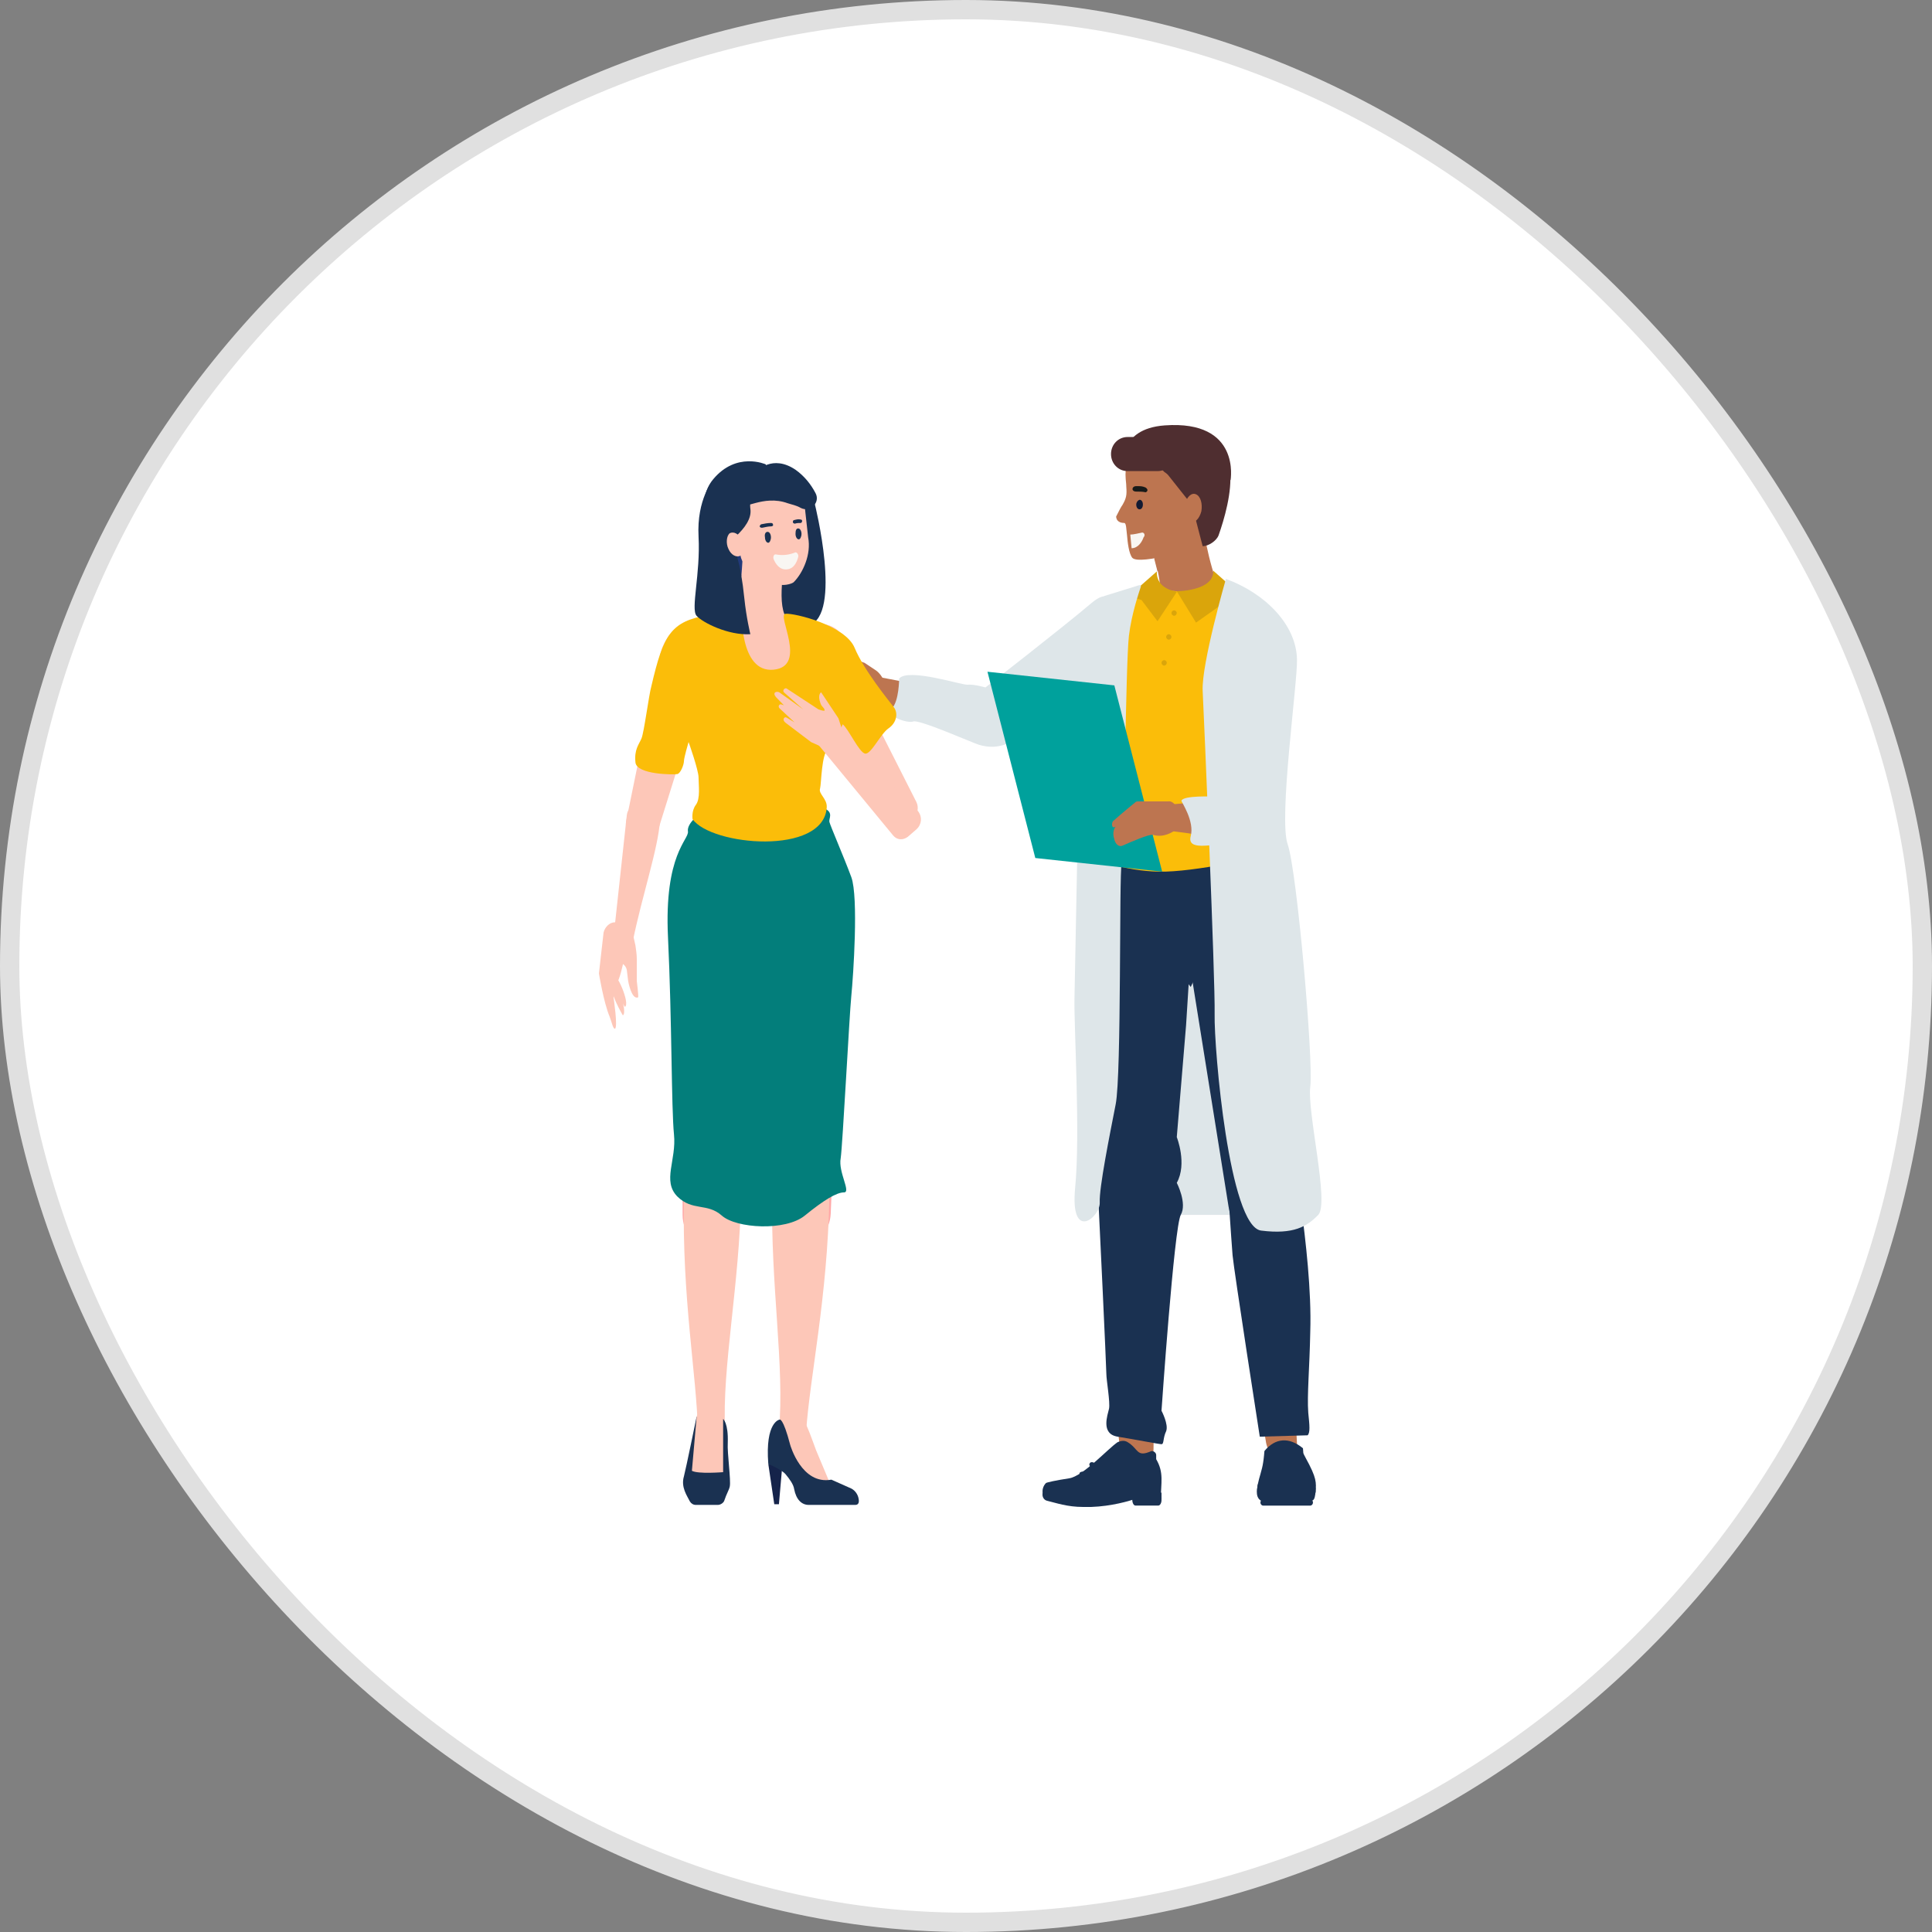 <?xml version="1.0" encoding="UTF-8"?>
<svg preserveAspectRatio="xMidYMid slice" xmlns="http://www.w3.org/2000/svg" width="100px" height="100px" viewBox="0 0 100 100" fill="none">
  <rect x="0" y="0" width="100" height="100" fill="#808080" stroke="none"/>
  <rect x="0.5" y="0.5" width="99" height="99" rx="49.5" fill="white"></rect>
  <g clip-path="url(#clip0_1448_904)">
    <path d="M65.034 47.343H58.09V62.883H65.034V47.343Z" fill="#DEE6E9"></path>
    <path d="M65.997 43.493C65.997 43.493 66.582 45.718 66.272 50.027C66.444 52.252 66.65 54.937 66.96 60.411L67.097 62.495C67.166 63.484 66.478 64.261 65.55 64.261C64.622 64.261 63.763 63.484 63.591 62.46L61.012 46.354C60.462 43.775 65.413 40.738 65.997 43.493Z" fill="#1A3151"></path>
    <path d="M57.953 74.857C57.471 70.053 56.956 66.945 57.334 62.565C57.3 61.682 57.919 60.976 58.709 60.976C59.465 60.976 59.947 61.682 60.153 62.53C61.081 66.345 59.706 70.83 59.706 74.998C59.706 75.598 59.294 76.022 58.847 76.022C58.365 75.987 57.987 75.492 57.953 74.857Z" fill="#BD7550"></path>
    <path d="M58.778 77.929H59.947C60.05 77.929 60.119 77.788 60.119 77.647C60.119 77.47 60.05 77.329 59.947 77.329H58.778C58.675 77.329 58.606 77.47 58.606 77.612C58.606 77.788 58.675 77.929 58.778 77.929Z" fill="#1A3151"></path>
    <path d="M59.844 75.528V75.316C59.844 75.21 59.741 75.104 59.603 75.104C58.813 75.457 58.95 74.998 58.366 74.645C58.194 74.539 58.022 74.574 57.85 74.645C57.369 74.962 56.062 76.411 55.34 76.517C54.653 76.623 54.172 76.728 54.137 76.764C53.828 77.082 53.931 77.647 54.412 77.682C55.787 77.753 57.3 77.894 58.434 77.541L58.675 77.47L60.085 77.612C60.085 76.728 60.257 76.234 59.844 75.528Z" fill="#1A3151"></path>
    <path d="M56.062 78C55.237 78 54.653 77.788 54.206 77.682C54.034 77.647 53.931 77.47 53.965 77.294V77.258C53.965 77.258 55.34 77.682 56.475 77.647C57.609 77.612 58.572 77.294 58.572 77.258H58.606H60.119V77.612H58.675C58.469 77.682 57.54 77.965 56.475 78C56.406 78 56.096 78 56.062 78Z" fill="#1A3151"></path>
    <path d="M56.44 75.916C56.475 75.952 56.543 76.022 56.578 76.058C56.647 76.093 56.75 76.093 56.784 76.022C56.853 75.952 56.818 75.881 56.75 75.846C56.715 75.81 56.647 75.74 56.612 75.704C56.543 75.669 56.44 75.669 56.406 75.74C56.371 75.775 56.371 75.846 56.44 75.916Z" fill="#1A3151"></path>
    <path d="M55.925 76.375C55.959 76.411 56.028 76.446 56.062 76.517C56.131 76.552 56.2 76.552 56.268 76.517C56.337 76.481 56.337 76.375 56.268 76.34C56.234 76.305 56.165 76.269 56.131 76.199C56.062 76.163 55.993 76.163 55.925 76.199C55.856 76.234 55.856 76.305 55.925 76.375Z" fill="#1A3151"></path>
    <path d="M61.906 44.835C61.906 44.941 61.391 53.065 61.391 53.065L60.91 58.857C60.91 58.857 61.459 60.234 60.91 61.223C60.91 61.223 61.459 62.283 61.116 62.883C60.772 63.519 60.119 73.02 60.119 73.02C60.119 73.02 60.497 73.727 60.359 74.08C60.188 74.433 60.256 74.751 60.119 74.751C59.981 74.751 58.744 74.504 57.85 74.362C56.956 74.221 57.334 73.232 57.403 72.914C57.471 72.596 57.265 71.431 57.265 71.113C57.265 70.795 56.887 62.742 56.853 62.142C56.818 61.541 56.853 60.905 56.681 58.892C56.543 56.914 55.753 44.658 56.337 41.586L61.15 41.939L61.906 44.835Z" fill="#1A3151"></path>
    <path d="M65.516 74.574C64.794 70.159 64.106 67.298 64.175 63.307C64.072 62.495 64.622 61.859 65.344 61.859C66.066 61.859 66.547 62.53 66.788 63.272C67.888 66.769 66.891 70.901 67.132 74.715C67.166 75.245 66.822 75.669 66.41 75.634C65.997 75.634 65.585 75.139 65.516 74.574Z" fill="#BD7550"></path>
    <path d="M65.447 75.104C65.447 75.104 65.413 75.528 65.379 75.704C65.275 76.446 64.76 77.293 65.344 77.682C65.482 77.788 66.754 77.717 67.648 77.717C67.854 77.717 68.06 77.435 68.095 77.223C68.129 76.728 68.163 76.517 67.579 75.457C67.407 75.139 67.476 75.245 67.441 74.962C66.719 74.362 65.997 74.433 65.447 75.104Z" fill="#1A3151"></path>
    <path d="M65.275 77.682C65.413 77.788 66.96 77.682 67.854 77.682C68.06 77.682 68.06 77.435 68.094 77.223C68.094 77.153 68.094 77.082 68.094 77.011C67.751 76.764 67.269 76.552 66.547 76.481C65.894 76.446 65.447 76.623 65.103 76.835C65.035 77.223 65 77.506 65.275 77.682Z" fill="#1A3151"></path>
    <path d="M66.685 76.128C66.616 76.128 66.272 76.128 66.204 76.128C66.135 76.128 66.031 76.199 66.066 76.269C66.066 76.34 66.135 76.41 66.238 76.41C66.306 76.41 66.65 76.41 66.719 76.41C66.788 76.41 66.891 76.34 66.857 76.269C66.857 76.199 66.788 76.128 66.685 76.128Z" fill="#1A3151"></path>
    <path d="M66.685 75.634C66.616 75.634 66.272 75.634 66.204 75.634C66.135 75.634 66.031 75.704 66.066 75.775C66.066 75.846 66.135 75.916 66.238 75.916C66.306 75.916 66.65 75.916 66.719 75.916C66.788 75.916 66.891 75.846 66.857 75.775C66.857 75.704 66.788 75.634 66.685 75.634Z" fill="#1A3151"></path>
    <path d="M65.31 60.481C66.306 60.446 67.201 61.294 67.338 62.389C67.579 64.155 67.888 66.839 67.819 68.923C67.785 70.795 67.647 72.207 67.716 73.126C67.785 73.797 67.819 74.15 67.682 74.291L65.206 74.362C65.206 74.362 63.866 65.744 63.797 64.967C63.763 64.578 63.694 63.519 63.625 62.53C63.556 61.4 64.313 60.481 65.31 60.481Z" fill="#1A3151"></path>
    <path d="M67.819 77.93H65.378C65.31 77.93 65.241 77.859 65.241 77.788V77.753C65.241 77.682 65.31 77.612 65.378 77.612H67.819C67.888 77.612 67.957 77.682 67.957 77.753V77.788C67.957 77.859 67.888 77.93 67.819 77.93Z" fill="#1A3151"></path>
    <path d="M56.131 47.59C56.303 48.508 60.669 49.674 61.631 51.086L63.453 47.236L63.281 43.563C60.944 44.411 56.99 44.552 56.578 42.892C56.371 42.751 56.165 45.329 56.131 47.59Z" fill="#1A3151"></path>
    <path d="M61.7 32.473L61.494 32.508C60.841 32.614 59.397 32.332 59.328 31.802C60.531 31.343 59.981 29.647 59.5 27.952C59.397 27.422 59.843 26.892 60.497 26.751L60.703 26.716C61.356 26.61 62.216 27.069 62.319 27.599C62.628 29.188 63.041 30.884 63.969 31.837C64.313 32.261 62.319 32.367 61.7 32.473Z" fill="#BD7550"></path>
    <path d="M66.65 35.581C66.65 35.581 66.135 41.303 66.1 41.727C66.066 42.151 66.341 42.857 66.1 43.104C65.86 43.352 66.341 44.058 65.86 44.199C65.344 44.34 61.838 45.153 59.981 45.117C58.125 45.082 56.543 44.411 56.543 44.411C56.543 44.411 55.993 43.81 56.371 43.352C56.749 42.857 56.199 42.151 56.543 41.727C56.887 41.303 55.718 35.793 55.718 35.793C55.718 35.793 56.062 32.19 56.715 31.731C57.368 31.307 59.843 30.495 59.843 30.495L61.906 30.707L63.694 30.672L66.65 35.581Z" fill="#FBBD09"></path>
    <path d="M44.889 36.217C47.227 36.959 49.599 38.124 51.077 38.336C51.421 38.372 51.765 38.089 51.834 37.665L51.937 36.924C52.005 36.57 51.799 36.217 51.49 36.182L45.164 34.981C44.923 34.946 44.58 35.264 44.545 35.546C44.511 35.829 44.683 36.147 44.889 36.217Z" fill="#BD7550"></path>
    <path d="M42.104 36.747L44.202 36.711C45.095 36.499 45.852 36.429 45.817 35.581C45.817 35.193 45.542 34.839 45.336 34.698L44.752 34.31L42.792 33.603C42.792 33.603 42.654 33.886 43.205 34.239C43.445 34.38 43.651 34.31 43.755 34.486C43.651 34.557 43.514 34.627 43.376 34.663L40.901 34.875C40.695 34.875 40.66 35.193 40.832 35.193L42.551 35.299L40.592 35.369C40.386 35.369 40.179 35.687 40.626 35.793L41.383 35.899L41.245 35.934C41.039 35.97 41.073 36.252 41.279 36.217L42.654 36.323L42.036 36.429C41.761 36.429 41.726 36.711 42.104 36.747Z" fill="#BD7550"></path>
    <path d="M46.539 35.122C46.539 35.122 46.539 36.288 46.161 36.676C45.783 37.065 46.986 37.453 47.261 37.347C47.536 37.206 50.321 38.442 50.664 38.548C51.008 38.654 52.04 38.901 52.968 37.877C53.896 36.853 55.89 35.793 55.89 35.793L57.987 32.862C57.987 32.862 58.09 29.859 56.509 31.202C54.927 32.544 51.008 35.581 51.008 35.581C51.008 35.581 50.389 35.405 50.08 35.44C49.805 35.475 47.02 34.557 46.539 35.122Z" fill="#DEE6E9"></path>
    <path d="M58.778 22.654C58.778 22.654 58.193 23.925 58.262 24.703C58.262 24.844 58.297 25.02 58.297 25.197C58.331 25.621 58.297 25.797 58.09 26.151C58.056 26.186 57.918 26.433 57.781 26.716C57.781 26.751 57.746 26.751 57.781 26.786C57.781 26.857 57.849 27.069 58.193 27.069C58.297 27.069 58.297 27.422 58.331 27.669C58.365 28.093 58.434 28.658 58.606 28.87C58.984 29.294 62.25 28.27 62.25 28.27L62.044 25.338L58.778 22.654Z" fill="#BD7550"></path>
    <path d="M62.25 28.27C62.559 28.27 62.972 27.987 63.075 27.705C63.35 26.927 63.797 25.444 63.66 24.349C63.488 22.83 59.74 23.678 59.74 23.678L61.7 26.151C61.769 26.433 62.25 28.27 62.25 28.27Z" fill="#4F2E30"></path>
    <path d="M62.181 26.468C62.078 26.857 61.837 27.104 61.597 26.998C61.356 26.892 61.253 26.504 61.322 26.115C61.425 25.727 61.666 25.479 61.906 25.585C62.147 25.691 62.25 26.08 62.181 26.468Z" fill="#BD7550"></path>
    <path d="M58.193 24.067C58.159 24.173 57.815 22.195 60.291 22.018C64.244 21.736 63.694 24.844 63.694 24.844C63.694 24.844 61.975 25.727 60.256 24.42C59.74 23.82 58.675 24.385 58.468 24.031C58.468 24.031 58.297 23.572 58.193 24.067Z" fill="#4F2E30"></path>
    <path d="M59.74 28.906C59.74 28.906 60.6 28.588 60.772 28.164C60.772 28.164 60.566 29.259 59.912 29.577L59.74 28.906Z" fill="#BD7550"></path>
    <path d="M59.878 29.577L58.434 30.848L59.087 31.06L59.913 32.155L60.91 30.637C60.91 30.601 59.844 30.53 59.878 29.577Z" fill="#DAA50B"></path>
    <path d="M62.8 29.541L64.244 30.813L63.556 31.06L61.906 32.226L60.909 30.601C60.909 30.601 62.834 30.601 62.8 29.541Z" fill="#DAA50B"></path>
    <path d="M58.812 26.115C58.812 26.257 58.881 26.363 58.984 26.363C59.087 26.363 59.156 26.257 59.156 26.115C59.156 25.974 59.087 25.868 58.984 25.868C58.881 25.903 58.812 26.009 58.812 26.115Z" fill="#111A33"></path>
    <path d="M58.537 26.998C58.537 26.998 58.572 27.14 58.434 27.246" stroke="#BD7550" stroke-width="0.198" stroke-miterlimit="10" stroke-linecap="round" stroke-linejoin="round"></path>
    <path d="M59.294 25.48C59.156 25.444 58.95 25.444 58.812 25.444C58.537 25.444 58.572 25.162 58.812 25.162C59.053 25.162 59.122 25.162 59.294 25.232C59.5 25.374 59.328 25.48 59.294 25.48Z" fill="#171A19"></path>
    <path d="M57.162 30.848L58.984 30.283C59.019 30.283 59.053 30.319 59.053 30.354C58.95 30.672 58.572 31.767 58.434 32.897C58.262 34.31 58.194 44.129 58.056 44.694C57.919 45.259 58.056 55.608 57.747 57.161C57.437 58.751 56.887 61.471 56.922 62.248C56.956 62.989 55.375 64.331 55.65 61.471C55.925 58.645 55.581 53.135 55.615 51.652C55.65 50.168 55.925 35.475 55.925 35.475L57.162 30.848Z" fill="#DEE6E9"></path>
    <path d="M63.453 29.965C63.453 29.965 62.181 34.38 62.25 35.757C62.319 37.135 62.904 50.698 62.869 52.499C62.835 54.3 63.626 63.483 65.275 63.695C66.96 63.907 67.648 63.483 68.232 62.883C68.817 62.283 67.648 57.55 67.82 56.243C67.991 54.901 67.132 45.082 66.651 43.704C66.169 42.362 67.166 35.334 67.132 34.133C67.098 32.331 65.482 30.707 63.453 29.965Z" fill="#DEE6E9"></path>
    <path d="M60.634 31.731C60.634 31.802 60.703 31.872 60.772 31.872C60.84 31.872 60.909 31.802 60.909 31.731C60.909 31.66 60.84 31.59 60.772 31.59C60.703 31.59 60.634 31.66 60.634 31.731Z" fill="#DAA50B"></path>
    <path d="M60.359 32.968C60.359 33.038 60.428 33.109 60.497 33.109C60.566 33.109 60.635 33.038 60.635 32.968C60.635 32.897 60.566 32.826 60.497 32.826C60.428 32.826 60.359 32.897 60.359 32.968Z" fill="#DAA50B"></path>
    <path d="M60.118 34.31C60.118 34.38 60.187 34.451 60.256 34.451C60.325 34.451 60.394 34.38 60.394 34.31C60.394 34.239 60.325 34.168 60.256 34.168C60.187 34.168 60.118 34.239 60.118 34.31Z" fill="#DAA50B"></path>
    <path d="M59.122 27.564C58.95 27.599 58.675 27.669 58.503 27.669L58.572 28.376C58.915 28.376 59.122 28.023 59.191 27.811C59.294 27.705 59.225 27.564 59.122 27.564Z" fill="#F9F6F2"></path>
    <path d="M42.173 26.08C42.173 26.08 43.617 31.837 41.864 32.367L39.594 31.908C39.594 31.908 39.457 29.153 39.457 28.835C39.491 28.517 40.007 25.409 40.007 25.409L42.173 26.08Z" fill="#1A3151"></path>
    <path d="M39.251 48.862L38.288 63.131C38.219 64.014 37.532 64.685 36.741 64.614C35.95 64.543 35.331 63.766 35.331 62.883C35.331 62.177 35.331 60.164 35.263 59.493C35.16 58.433 34.953 52.252 34.885 48.579C34.85 47.131 35.847 45.965 37.119 46.036C38.357 46.106 39.354 47.378 39.251 48.862Z" fill="#FFA9A8"></path>
    <path d="M37.532 74.044C37.36 70.795 38.288 66.486 38.357 61.859C38.391 61.011 37.738 60.27 36.913 60.27C36.122 60.27 35.4 61.117 35.4 61.965C35.297 67.192 36.054 71.148 36.122 74.044C36.088 74.645 37.498 74.68 37.532 74.044Z" fill="#FDC7B8"></path>
    <path d="M37.429 73.444C37.429 73.444 37.704 73.656 37.669 74.68C37.635 75.21 37.841 76.623 37.773 76.941C37.738 77.117 37.601 77.329 37.498 77.647C37.463 77.788 37.291 77.894 37.154 77.894H36.019C35.882 77.894 35.779 77.824 35.71 77.718C35.572 77.435 35.229 76.976 35.401 76.411C35.504 76.022 36.054 73.338 36.054 73.338L37.429 73.444Z" fill="#1A3151"></path>
    <path d="M37.429 73.444V76.199C37.429 76.199 36.123 76.305 35.813 76.128L36.054 73.374C36.088 72.808 37.429 72.773 37.429 73.444Z" fill="#FDC7B8"></path>
    <path d="M39.663 48.72L40.041 63.06C40.076 63.943 40.729 64.614 41.52 64.543C42.31 64.473 42.964 63.696 42.998 62.813C43.032 62.071 43.101 60.058 43.204 59.422C43.376 58.362 43.789 52.146 44.029 48.473C44.133 47.025 43.17 45.859 41.898 45.93C40.66 45.965 39.629 47.272 39.663 48.72Z" fill="#FFA9A8"></path>
    <path d="M40.317 74.044C40.626 70.76 39.87 66.45 39.973 61.824C39.973 60.976 40.661 60.234 41.486 60.234C42.276 60.234 42.964 61.082 42.93 61.929C42.827 67.192 41.933 71.148 41.726 74.08C41.726 74.645 40.317 74.68 40.317 74.044Z" fill="#FDC7B8"></path>
    <path d="M35.229 44.447L36.673 41.127H42.276L43.411 44.447C43.755 45.118 43.961 45.93 43.961 46.742C43.961 49.427 42.483 50.522 39.904 50.522C37.326 50.522 34.541 49.709 34.644 46.742C34.679 45.93 34.851 45.153 35.229 44.447Z" fill="#2455BF"></path>
    <path d="M42.242 75.069L42.998 76.87C42.62 77.929 42.379 77.753 41.451 76.94C41.176 76.587 41.004 75.916 40.351 73.444L40.97 73.302C41.623 73.232 41.692 73.585 42.242 75.069Z" fill="#FDC7B8"></path>
    <path d="M40.076 77.859L39.767 75.775L40.489 75.881L40.317 77.859H40.076Z" fill="#15234A"></path>
    <path d="M39.767 75.775C39.595 73.585 40.351 73.479 40.351 73.479C40.351 73.479 40.523 73.338 40.901 74.786C40.901 74.786 41.486 76.87 43.033 76.587L44.064 77.046C44.27 77.153 44.408 77.364 44.442 77.576C44.477 77.753 44.442 77.894 44.27 77.894H41.864C41.486 77.894 41.211 77.612 41.107 77.082C41.073 76.835 40.867 76.552 40.66 76.305C40.454 76.058 39.767 75.775 39.767 75.775Z" fill="#1A3151"></path>
    <path d="M36.26 42.08C36.26 42.08 35.538 42.609 35.607 43.033C35.675 43.457 34.369 44.199 34.575 48.508C34.782 52.817 34.747 57.338 34.885 58.715C35.022 60.057 34.266 61.117 35.057 61.929C35.847 62.706 36.604 62.247 37.36 62.918C38.116 63.589 40.66 63.731 41.657 62.918C42.654 62.106 43.307 61.718 43.686 61.718C44.064 61.718 43.376 60.658 43.514 59.952C43.617 59.245 43.961 52.57 44.064 51.545C44.167 50.521 44.442 46.424 44.064 45.4C43.686 44.376 42.964 42.715 42.929 42.539C42.895 42.362 43.136 42.08 42.723 41.868C42.31 41.656 36.26 42.08 36.26 42.08Z" fill="#037E7B"></path>
    <path d="M43.479 33.709L47.433 41.515C47.57 41.798 47.502 42.151 47.261 42.327L47.123 42.433C46.711 42.751 46.161 42.645 45.886 42.221L41.485 35.475C41.485 35.475 39.973 33.639 42.07 32.897C42.929 32.544 43.479 33.709 43.479 33.709Z" fill="#FDC7B8"></path>
    <path d="M35.779 35.687H42.482C43.307 35.687 43.995 34.945 43.995 33.992C43.995 33.073 43.307 32.296 42.482 32.296L39.217 31.767L35.779 32.296C34.954 32.296 34.266 33.038 34.266 33.992C34.266 34.91 34.919 35.687 35.779 35.687Z" fill="#FDC7B8"></path>
    <path d="M37.154 33.179C38.804 33.744 40.488 33.744 42.173 33.179C42.173 33.179 43.926 34.415 43.582 36.923C43.479 37.7 43.136 38.159 42.757 38.477L42.173 41.126H36.672C36.672 41.126 35.572 37.63 35.435 36.994C34.919 34.557 37.154 33.179 37.154 33.179Z" fill="#FDC7B8"></path>
    <path d="M32.341 52.117C32.341 52.117 31.585 50.916 31.722 50.528C31.86 50.175 32.65 51.976 32.341 52.117Z" fill="#FDC7B8"></path>
    <path d="M31.584 51.212C31.584 51.212 31.412 48.669 32.341 49.376C32.341 49.376 32.066 51.283 31.584 51.212Z" fill="#FDC7B8"></path>
    <path d="M32.238 52.554C32.238 52.554 31.481 51.283 31.688 50.93C31.894 50.576 32.513 52.413 32.238 52.554Z" fill="#FDC7B8"></path>
    <path d="M31.241 48.267L31 50.386C31 50.386 31.241 51.87 31.55 52.612C31.653 52.859 31.722 53.247 31.825 53.247C31.997 53.212 31.756 51.623 31.756 51.623C31.756 51.623 31.86 49.998 31.928 49.998C31.963 49.998 31.997 49.857 32.1 49.857C32.272 49.857 32.41 50.033 32.444 50.21L32.513 50.775C32.513 50.775 32.684 51.764 33.028 51.623C33.063 51.587 32.96 50.775 32.96 50.775V49.645C32.96 49.398 32.925 49.186 32.891 48.938L32.788 48.479C32.65 48.056 32.306 47.738 31.86 47.738H31.825C31.55 47.738 31.309 47.985 31.241 48.267Z" fill="#FDC7B8"></path>
    <path d="M32.754 48.72C33.235 46.354 34.06 43.952 34.163 42.468C34.197 42.115 33.922 41.797 33.613 41.762L33.029 41.691C32.754 41.656 32.478 41.868 32.444 42.186L31.757 48.508C31.722 48.755 31.997 49.073 32.238 49.073C32.478 49.109 32.685 48.932 32.754 48.72Z" fill="#FDC7B8"></path>
    <path d="M34.163 33.921L32.41 42.504C32.341 42.822 32.513 43.14 32.822 43.246L32.994 43.316C33.475 43.493 33.991 43.246 34.129 42.751L36.535 35.051C36.535 35.051 37.532 32.862 35.297 32.72C34.369 32.65 34.163 33.921 34.163 33.921Z" fill="#FDC7B8"></path>
    <path d="M37.429 26.08C37.429 26.08 36.604 27.776 37.36 28.623C38.116 29.471 38.563 30.425 39.113 29.86C39.629 29.294 38.666 24.879 38.666 24.879L37.429 26.08Z" fill="#223A7A"></path>
    <path d="M39.217 33.25H39.389C39.904 33.285 41.039 32.897 41.108 32.332C40.145 31.979 40.454 30.071 40.729 28.199C40.764 27.634 40.386 27.14 39.87 27.069H39.698C39.182 27.034 38.529 27.634 38.495 28.199C38.323 29.93 38.46 31.378 37.532 31.872C37.463 32.508 38.701 33.215 39.217 33.25Z" fill="#FDC7B8"></path>
    <path d="M41.107 30.107C41.554 29.647 42.001 28.694 41.829 27.811L41.657 26.257C41.451 25.126 40.489 24.314 39.526 24.491H39.423C38.46 24.667 37.807 25.762 38.013 26.892L38.323 28.729C38.46 29.612 39.698 29.93 40.248 30.212C40.42 30.354 41.004 30.248 41.107 30.107Z" fill="#FDC7B8"></path>
    <path d="M42.207 25.515C42.482 26.009 41.932 26.539 41.451 26.292C41.21 26.151 40.97 26.115 40.764 26.045C39.491 25.586 38.426 26.469 38.426 26.045L39.182 24.385C39.182 24.385 39.973 23.502 41.176 24.314C41.623 24.632 41.967 25.056 42.207 25.515Z" fill="#1A3151"></path>
    <path fill-rule="evenodd" clip-rule="evenodd" d="M39.629 24.032C39.629 24.032 38.116 23.36 36.913 24.808C35.71 26.257 37.222 28.411 37.222 28.411C37.222 28.411 39.01 27.352 38.838 26.327C38.701 25.303 39.938 24.526 39.938 24.526L39.629 24.032Z" fill="#1A3151"></path>
    <path d="M38.391 31.59C38.391 31.59 38.254 34.839 40.042 34.663C41.829 34.486 40.179 31.802 40.66 31.767C41.142 31.731 43.755 32.367 44.236 33.532C44.717 34.698 46.023 36.287 46.264 36.605C46.505 36.923 46.402 37.418 45.989 37.7C45.577 37.983 45.095 39.042 44.786 39.007C44.476 38.972 43.926 37.736 43.617 37.488C43.617 37.488 43.204 38.477 42.861 38.76C42.517 39.042 42.517 40.526 42.448 40.808C42.345 41.091 42.826 41.338 42.792 41.797C42.62 44.305 36.81 43.775 35.847 42.398C35.847 42.398 35.779 41.974 36.019 41.656C36.26 41.338 36.157 40.632 36.157 40.243C36.157 39.855 35.641 38.407 35.641 38.407C35.641 38.407 35.401 39.219 35.401 39.395C35.401 39.572 35.229 40.031 35.057 40.067C34.885 40.102 32.96 40.102 32.891 39.466C32.822 38.795 33.063 38.548 33.2 38.23C33.338 37.912 33.578 36.005 33.716 35.51C34.335 32.861 34.713 32.155 36.672 31.837C37.119 31.731 37.704 31.59 38.391 31.59Z" fill="#FBBD09"></path>
    <path d="M36.913 24.844C36.913 24.844 36.053 25.833 36.157 27.775C36.26 29.718 35.744 31.519 36.053 31.872C36.363 32.226 37.704 32.897 38.838 32.826C38.838 32.826 38.632 31.979 38.529 30.989C38.426 30.001 38.322 29.435 38.151 28.8C38.013 28.199 37.979 25.55 37.979 25.55L36.913 24.844Z" fill="#1A3151"></path>
    <path d="M37.704 28.411C37.841 28.729 38.116 28.87 38.322 28.764C38.494 28.623 38.529 28.27 38.391 27.952C38.254 27.634 37.979 27.493 37.772 27.599C37.601 27.74 37.566 28.128 37.704 28.411Z" fill="#FDC7B8"></path>
    <path d="M40.68 37.425L41.986 38.413C42.639 38.696 43.121 39.014 43.464 38.484C43.636 38.237 43.636 37.884 43.568 37.707L43.396 37.177L42.502 35.835C42.502 35.835 42.296 35.941 42.467 36.4C42.536 36.612 42.708 36.647 42.674 36.789C42.571 36.789 42.467 36.753 42.364 36.718L40.748 35.658C40.645 35.553 40.474 35.729 40.577 35.835L41.574 36.718L40.336 35.835C40.199 35.764 39.958 35.835 40.164 36.082L40.577 36.506L40.474 36.471C40.336 36.4 40.233 36.577 40.37 36.683L41.127 37.389L40.714 37.142C40.611 37.071 40.439 37.248 40.68 37.425Z" fill="#FDC7B8"></path>
    <path d="M42.929 37.7C44.648 39.36 46.642 40.879 47.536 42.009C47.742 42.292 47.708 42.68 47.433 42.928L46.986 43.316C46.745 43.493 46.436 43.493 46.23 43.245L42.242 38.407C42.07 38.23 42.139 37.806 42.311 37.665C42.483 37.524 42.792 37.524 42.929 37.7Z" fill="#FDC7B8"></path>
    <path d="M41.451 27.069C41.348 27.069 41.245 27.069 41.142 27.105C41.107 27.105 41.039 27.069 41.039 27.034C41.039 26.998 41.039 26.963 41.073 26.928C41.211 26.892 41.314 26.857 41.451 26.892C41.486 26.892 41.52 26.928 41.52 26.963C41.52 26.998 41.486 27.069 41.451 27.069Z" fill="#1A3151"></path>
    <path d="M39.904 27.246C39.766 27.246 39.629 27.281 39.457 27.316C39.388 27.316 39.354 27.316 39.319 27.246C39.319 27.21 39.354 27.175 39.388 27.14C39.56 27.104 39.732 27.069 39.904 27.069C39.973 27.069 40.007 27.104 40.007 27.14C40.041 27.21 39.973 27.246 39.904 27.246Z" fill="#1A3151"></path>
    <path d="M41.176 28.588C40.832 28.729 40.489 28.764 40.145 28.694C40.042 28.694 40.007 28.835 40.042 28.941C40.145 29.188 40.351 29.506 40.729 29.471C41.107 29.436 41.245 29.082 41.314 28.835C41.348 28.694 41.245 28.588 41.176 28.588Z" fill="#F9F6F2"></path>
    <path d="M39.595 27.811C39.595 27.952 39.664 28.093 39.767 28.093C39.836 28.093 39.904 27.952 39.904 27.811C39.904 27.669 39.836 27.528 39.732 27.528C39.629 27.528 39.56 27.634 39.595 27.811Z" fill="#1A3151"></path>
    <path d="M41.176 27.634C41.176 27.776 41.245 27.917 41.348 27.917C41.417 27.917 41.486 27.776 41.486 27.634C41.486 27.493 41.417 27.352 41.314 27.352C41.211 27.352 41.176 27.458 41.176 27.634Z" fill="#1A3151"></path>
    <path d="M53.587 44.411L51.111 34.769L57.678 35.475L60.153 45.117L53.587 44.411Z" fill="#00A19C"></path>
    <path d="M60.05 42.963C61.941 43.104 63.9 43.634 65.035 43.457C65.31 43.422 65.516 43.034 65.482 42.61L65.447 41.868C65.413 41.515 65.207 41.232 65 41.232L60.05 41.691C59.844 41.727 59.672 42.115 59.706 42.398C59.706 42.716 59.878 42.963 60.05 42.963Z" fill="#BD7550"></path>
    <path d="M60.462 41.48H58.915C58.881 41.48 58.812 41.48 58.778 41.515C58.606 41.656 58.124 42.045 57.609 42.504C57.54 42.574 57.506 42.928 57.746 42.786C57.746 42.786 57.574 42.963 57.643 43.316C57.643 43.352 57.678 43.387 57.678 43.457C57.746 43.705 57.918 43.846 58.09 43.775C58.572 43.563 59.465 43.175 59.672 43.21C60.256 43.387 60.737 43.034 60.84 42.963C60.84 42.963 61.15 42.61 61.012 42.08V42.045C60.909 41.691 60.703 41.444 60.462 41.48Z" fill="#BD7550"></path>
    <path d="M61.15 41.444C61.15 41.515 61.838 42.504 61.631 43.281C61.425 44.058 62.731 43.669 63.178 43.74C63.626 43.81 65.722 44.941 65.929 42.08C66.135 39.219 62.8 41.232 62.8 41.232C62.8 41.232 61.253 41.161 61.15 41.444Z" fill="#DEE6E9"></path>
    <path d="M59.912 24.385H58.365C57.884 24.385 57.506 23.996 57.506 23.502C57.506 23.007 57.884 22.619 58.365 22.619H59.912C60.394 22.619 60.772 23.007 60.772 23.502C60.772 23.996 60.394 24.385 59.912 24.385Z" fill="#4F2E30"></path>
  </g>
  <rect x="0.5" y="0.5" width="99" height="99" rx="49.5" stroke="#E0E0E0"></rect>
  <defs>
    <clipPath id="clip0_1448_904">
      <rect width="38.316" height="56" fill="white" transform="translate(31 22)"></rect>
    </clipPath>
  </defs>
</svg>
